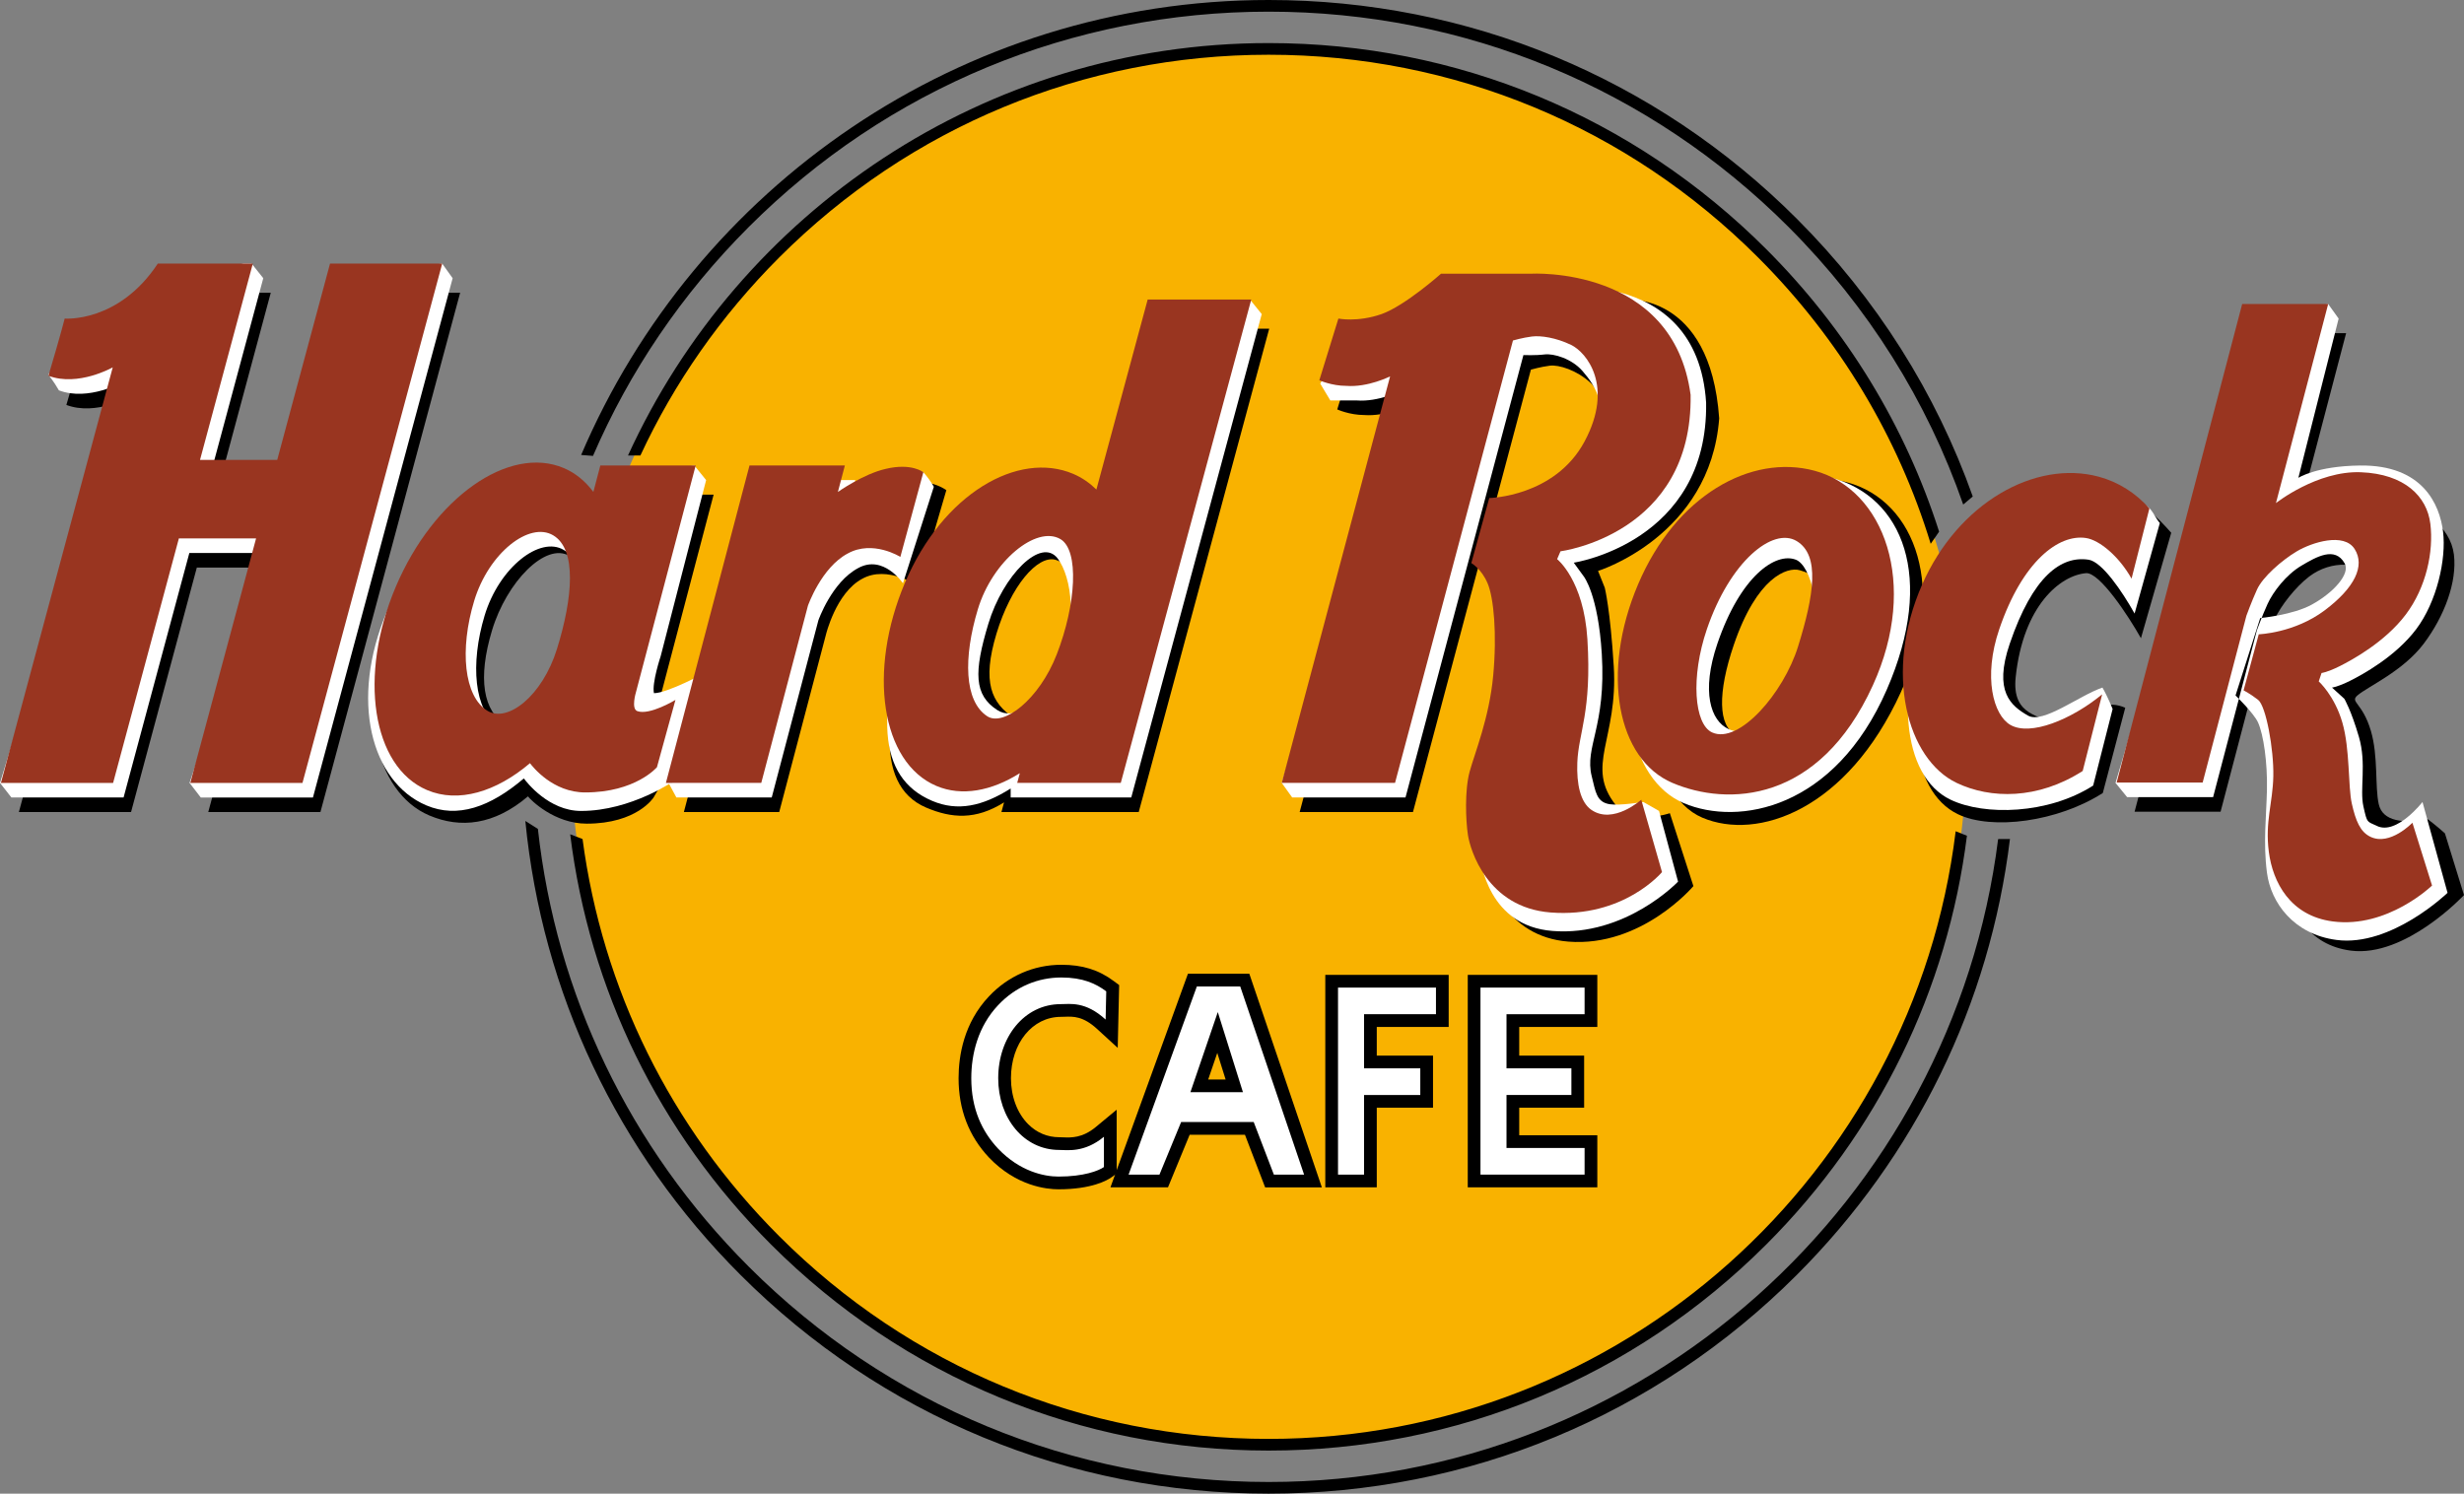 <?xml version="1.0"?>
<svg  xmlns="http://www.w3.org/2000/svg" width="274.583" height="166.468">
<rect width="100%" height="100%" fill="#808080" stroke="none"/>
<circle fill-rule="evenodd" clip-rule="evenodd" fill="#F9B200" cx="141.375" cy="83.234" r="77.782"/>
<path fill-rule="evenodd" clip-rule="evenodd" d="M216.091,59.252c-3.756-11.746-10.286-22.507-19.257-31.478
	c-14.814-14.814-34.51-22.973-55.459-22.973c-31.674,0-59.022,18.873-71.392,45.963l1.381,0.003
	c3.764-8.104,8.965-15.568,15.471-22.075c14.568-14.568,33.938-22.591,54.54-22.591c20.603,0,39.972,8.023,54.541,22.591
	c9.065,9.066,15.597,19.991,19.237,31.915L216.091,59.252z M217.936,92.643c-4.655,38.109-37.215,67.723-76.561,67.723
	c-20.602,0-39.972-8.023-54.54-22.591c-12.117-12.118-19.707-27.556-21.917-44.264l-1.378-0.531
	c2.125,17.259,9.885,33.222,22.377,45.714c14.813,14.814,34.51,22.973,55.459,22.973c20.95,0,40.646-8.159,55.459-22.973
	c12.452-12.452,20.202-28.354,22.356-45.55L217.936,92.643z"/>
<path fill-rule="evenodd" clip-rule="evenodd" d="M219.84,55.333c-4.084-11.512-10.717-22.062-19.609-30.955
	C184.509,8.658,163.607,0,141.375,0c-34.36,0-63.923,20.928-76.614,50.706l1.321,0.104c4.053-9.406,9.897-18.051,17.357-25.511
	C98.915,9.823,119.49,1.3,141.375,1.3c21.885,0,42.46,8.523,57.936,23.998c8.873,8.873,15.46,19.422,19.466,30.934L219.84,55.333z
	 M222.667,93.516c-5.073,40.344-39.595,71.652-81.292,71.652c-21.885,0-42.46-8.522-57.936-23.998
	c-13.298-13.298-21.462-30.363-23.497-48.788l-1.399-0.885c1.871,19.111,10.22,36.835,23.977,50.592
	c15.721,15.721,36.623,24.379,58.855,24.379s43.134-8.658,58.855-24.379c13.273-13.273,21.511-30.239,23.755-48.581L222.667,93.516z
	"/>
<path d="M146.668,130.456l-7.118-20.969l-0.327-0.961h-1.016h-4.833h-0.993l-0.339,0.934l-7.608,20.969l-0.689,1.901h2.022h3.441
	h0.949l0.362-0.877l2.055-4.987h6.16l1.901,4.955l0.349,0.91h0.974h3.368h1.978L146.668,130.456z M136.58,120.309h-1.941
	l1.012-2.961L136.58,120.309z"/>
<path fill="#FFFFFF" d="M132.657,121.727l3.052-8.93l2.802,8.93H132.657z M125.767,130.911h3.441l2.417-5.865h8.083l2.25,5.865
	h3.368l-7.118-20.969h-4.833L125.767,130.911z"/>
<path d="M124.129,109.351c-1.689-1.263-3.496-1.826-5.858-1.826c-3.064,0-5.928,1.25-8.062,3.518c-2.799,2.963-3.387,6.6-3.387,9.13
	c0,3.474,1.139,6.444,3.393,8.838c3.05,3.192,6.431,3.537,7.744,3.537c3.717,0,5.44-1.012,5.879-1.322l0.601-0.423v-0.735v-3.375
	v-3.015l-2.322,1.923c-1.501,1.244-2.744,1.192-3.651,1.155c-0.148-0.006-0.289-0.012-0.426-0.012c-1.314,0-2.51-0.501-3.458-1.449
	c-1.223-1.223-1.924-3.09-1.924-5.123c0-3.902,2.391-6.844,5.561-6.844c0.144,0,0.285-0.005,0.434-0.011
	c0.956-0.035,2.039-0.074,3.6,1.357l2.303,2.111l0.071-3.124l0.072-3.144l0.017-0.73L124.129,109.351z"/>
<path fill="#FFFFFF" d="M123.208,113.63c-2.25-2.063-3.973-1.719-4.991-1.719c-4.071,0-6.978,3.677-6.978,8.261
	c0,4.436,2.834,7.989,6.799,7.989c0.884,0,2.795,0.344,4.982-1.469v3.375c-0.589,0.416-2.25,1.063-5.063,1.063
	c-1.607,0-4.308-0.575-6.719-3.099c-1.821-1.935-3-4.465-3-7.859c0-2.709,0.75-5.775,3-8.156c1.956-2.078,4.459-3.074,7.031-3.074
	c2.411,0,3.857,0.683,5.009,1.544L123.208,113.63z"/>
<polygon points="160.021,108.65 149.106,108.65 147.688,108.65 147.688,110.067 147.688,130.911 147.688,132.329 149.106,132.329 
	152.006,132.329 153.424,132.329 153.424,130.911 153.424,123.454 158.274,123.454 159.692,123.454 159.692,122.036 
	159.692,119.067 159.692,117.65 158.274,117.65 153.424,117.65 153.424,114.454 160.021,114.454 161.438,114.454 161.438,113.036 
	161.438,110.067 161.438,108.65 "/>
<path fill="#FFFFFF" d="M160.021,113.036h-8.015v6.031h6.268v2.969h-6.268v8.875h-2.9v-20.844h10.915V113.036z"/>
<polygon points="176.583,108.65 164.981,108.65 163.564,108.65 163.564,110.067 163.564,130.911 163.564,132.329 164.981,132.329 
	176.583,132.329 178.001,132.329 178.001,130.911 178.001,127.942 178.001,126.525 176.583,126.525 169.299,126.525 
	169.299,123.454 175.114,123.454 176.532,123.454 176.532,122.036 176.532,119.067 176.532,117.65 175.114,117.65 169.299,117.65 
	169.299,114.454 176.583,114.454 178.001,114.454 178.001,113.036 178.001,110.067 178.001,108.65 "/>
<path fill="#FFFFFF" d="M176.583,113.036h-8.702v6.031h7.232v2.969h-7.232v5.906h8.702v2.969h-11.602v-20.844h11.602V113.036z"/>
<path fill-rule="evenodd" clip-rule="evenodd" d="M205.833,53.755c-7.086-1.905-15.458,2.341-19.667,12.25
	c-4.209,9.909-2.594,22.519,3.542,25.125c6.135,2.606,16.12-0.827,22.125-14C217,65.796,213.583,55.838,205.833,53.755z M204,72.921
	c-1.628,5.238-7.571,10.32-10.542,8.958c-2-0.917-2.064-4.674-0.25-10c2.583-7.583,5.958-8.708,7.333-8.333
	C203.515,64.357,205.767,67.239,204,72.921z"/>
<path fill-rule="evenodd" clip-rule="evenodd" d="M124.18,57.809c-0.744-0.727-1.597-1.327-2.582-1.746
	c-6.135-2.606-14.535,2.206-18.744,12.115c-4.209,9.909-5.78,19.221,0.355,21.827c2.833,1.204,5.521,1.405,8.681-0.583l-0.292,1.083
	h15.299l14.542-53.875h-11.542L124.18,57.809z M120.697,74.359c-1.958,5.036-5.85,6.86-7.655,5.687c-2.584-1.679-3.626-4.03-2-9.417
	c1.626-5.386,4.586-8.739,6.542-8.25C120.083,63.005,122.854,68.813,120.697,74.359z"/>
<path fill-rule="evenodd" clip-rule="evenodd" d="M38.777,32.63l-5.884,21.875h-8.604l5.884-21.875c0,0-9.464,0-10.589,0
	c-4.375,6.625-10.375,6.125-10.375,6.125s-0.438,1.75-1.813,6.375c3.313,1.25,7.167-0.938,7.167-0.938L2.104,90.505h12.5l7.33-27.25
	h8.604l-7.33,27.25h12.5L51.277,32.63H38.777z"/>
<path fill-rule="evenodd" clip-rule="evenodd" d="M232.458,63.88c1.505-0.131,4.722,4.747,6.125,7.25l3.375-11.75
	c-1.521-1.715-3.185-3.412-5.375-4c-7.086-1.905-16.375,3.917-20.375,13c-4.339,9.853-3.5,19.75,2,22.375
	c3.773,1.801,11.117,0.836,16.125-2.375l2.5-9.5c-3.75-1.625-5.333,3.179-7.542,1.917c-1.91-1.091-5.125-0.958-4.667-5.333
	C225.46,67.496,229.583,64.13,232.458,63.88z"/>
<path fill-rule="evenodd" clip-rule="evenodd" d="M105.458,54.63c0,0-1.875-1.438-4.75-0.75c-2.5,0.563-5.336,4.198-5.336,4.198
	l0.776-2.948H85.524l-9.315,35.375h10.625l5.2-19.747c0,0,1.112-4.69,4.05-6.253c2.813-1.563,6.25,0.813,6.25,0.813L105.458,54.63z"
	/>
<path fill-rule="evenodd" clip-rule="evenodd" d="M73.021,82.505c-0.716-0.26-0.149-2.115-0.149-2.115l6.652-25.26H68.899
	l-0.775,2.944c-0.883-1.175-1.974-2.097-3.289-2.655c-6.135-2.606-16.917,3.177-21.126,13.086s-2.01,19.769,4.125,22.375
	c3.489,1.482,7.237,1.074,11-2.125c0.301,0.405,2.941,3.042,6.542,3.042c5.625,0,7.458-2.917,7.458-2.917l4.438-7.625
	C77.271,81.255,74.396,83.005,73.021,82.505z M64.067,75.578c-1.628,5.237-5.364,6.66-7.608,5.302
	c-2.638-1.595-3.249-5.258-1.623-10.645c1.626-5.386,5.975-9.85,8.623-8.272C66.106,63.541,65.833,69.896,64.067,75.578z"/>
<path fill-rule="evenodd" clip-rule="evenodd" d="M180.083,89.755c-3.5-4.375,0.25-7.375-0.25-15.5c-0.389-6.322-1-8.75-1-8.75
	l-0.75-1.875c0,0,12.5-3.875,13.5-17c-1-14.188-10.5-13.25-10.5-13.25l-18.5,0.375c0,0-4,3.563-6.625,4.5
	c-2.688,0.938-4.813,0.5-4.813,0.5l-2.125,6.875c0,0,1.375,0.625,3,0.625c2.438,0.188,4.888-1.059,4.888-1.059l-12.076,45.309
	h12.625L170.6,41.197c0,0,1.108-0.317,2.108-0.442s3,0.5,4.5,1.875c1.381,1.266,3.688,5.313,0.375,11.5s-9.625,4.625-9.625,4.625
	l-1.5,5.875c0,0,0.625,2,1.313,3.625s1.063,5.625,0.625,10.313s-2.063,8.625-2.625,10.688s-0.438,5.438-0.188,7.063
	s2.125,8.063,9.188,8.625c8.17,0.651,13.938-6.188,13.938-6.188l-2.625-8.125C186.083,90.63,181.936,92.07,180.083,89.755z"/>
<path fill-rule="evenodd" clip-rule="evenodd" d="M272.458,92.88c0,0-0.917-0.833-1.917-1.583c-2.667,0.5-5.021,0.271-5.458-1.667
	s-0.042-5.333-0.875-8.167c-0.932-3.168-2.375-3.208-1.5-3.958c1.167-1,5.063-2.688,7.375-5.75s3.75-6.896,3.375-9.958
	s-3.5-5.729-8.375-5.917s-9.457,3.439-9.457,3.439l5.82-22.189h-9.583l-13.988,53.333h9.583l4.876-18.594
	c0,0,0.561-1.552,1.186-2.927s2.253-3.498,3.813-4.688c2.458-1.875,5.875-1.688,7.063,0.188s0,4.313-3.313,6.813
	c-3.393,2.561-7.375,2.688-7.375,2.688l-0.25,4.438c0,0-0.688,2.188,0.188,2.875s1.75,5.5,1.688,8.5s-0.938,5.063-0.5,8.438
	s2.375,7.125,7.125,7.75c6.104,0.803,12.625-6.188,12.625-6.188L272.458,92.88z"/>
<g>
	<path fill="#FFFFFF" d="M204.125,53.255c-7.086-1.905-16.208,3.591-20.417,13.5s-2.218,20.144,3.917,22.75
		c6.135,2.606,16.829,0.642,22.625-12.625C215.745,64.303,212.005,55.373,204.125,53.255z M201.542,73.671
		c-1.629,5.238-5.947,8.945-8.917,7.583c-2-0.917-3.064-4.174-1.25-9.5c2.583-7.583,6.506-10.238,8.75-9.375
		C201.75,63.005,203.309,67.989,201.542,73.671z"/>
	<path fill="#FFFFFF" d="M139.292,33.38l-10.229,1.625l-5.716,21.179c-0.744-0.727-1.597-1.327-2.582-1.746
		c-6.135-2.606-15.079,1.992-18.744,12.115c-4.645,12.827-4.28,20.096,1.855,22.702c2.834,1.204,5.589,0.612,8.75-1.375v1h13.438
		l14.542-53.875L139.292,33.38z M111.125,79.13c-2.584-1.679-2.614-4.218-0.987-9.604c1.626-5.386,5.888-9.737,7.737-7.271
		c1.5,2,2.486,7.408-0.375,12.625C115.375,78.755,112.931,80.303,111.125,79.13z"/>
	<path fill="#FFFFFF" d="M49.277,29.38l-11.333,1.625L32.059,52.88h-8.604l5.884-21.875l-1.297-1.625h-0.917
		c0,0-7.665,1.625-8.375,1.625C14.375,37.63,8.375,37.13,8.375,37.13l-3,4.625c0,0,0.625,0.75,1.188,1.75
		c3.313,1.25,7.167-0.938,7.167-0.938L0,87.255l1.271,1.625h12.5l7.33-27.25h8.604l-8.581,25.625l1.25,1.625h12.5l15.568-57.875
		L49.277,29.38z"/>
	<path fill-rule="evenodd" clip-rule="evenodd" fill="#FFFFFF" d="M234.292,76.63c-2.621,0.904-6.635,4.072-8.292,3.125
		c-1.91-1.091-3.856-2.674-2.042-8c2.583-7.583,5.744-9.837,8.792-9.375c1.494,0.226,3.722,3.497,5.125,6l2.814-10.086
		c-0.472-0.533-0.767-1.354-1.314-1.789c-1.216-0.966-2.823-1.344-4.333-1.75c-7.086-1.905-15.667,2.917-19.667,12
		c-4.339,9.853-3.5,19.75,2,22.375c3.773,1.801,10.875,1.632,15.883-1.579l2.169-8.538C235.427,79.013,234.875,77.63,234.292,76.63z"/>
	<path fill-rule="evenodd" clip-rule="evenodd" fill="#FFFFFF" d="M95.316,53.505l-0.776,2.948c0,0,2.835-2.51,5.335-3.073
		c1.354-0.324,2.334-1.026,3.021-0.75c0.813,0.917,1.167,1.625,1.167,1.625l-3.438,10.75c0,0-2.188-3.25-5-1.688
		c-2.938,1.563-4.425,5.815-4.425,5.815L86,88.88H75.375L74.5,87.255l10.191-33.75H95.316z"/>
	<path fill-rule="evenodd" clip-rule="evenodd" fill="#FFFFFF" d="M72.875,77.255c-0.25-1.125,0.75-4.125,0.75-4.125l5.065-19.625
		l-1.315-1.625l-9.31,1.625l-0.775,2.944c-0.883-1.175-1.974-2.097-3.289-2.655c-6.135-2.606-16.667,4.427-20.876,14.336
		c-4.209,9.909-1.76,19.019,4.375,21.625c3.489,1.482,7.112,0.199,10.875-3c0.301,0.405,2.774,3.625,6.375,3.625
		c5.625,0,10.458-3.417,10.458-3.417l3.417-12C78.625,74.963,74.375,77.255,72.875,77.255z M55.495,80.848
		c-2.638-1.595-3.118-6.852-1.492-12.238c1.626-5.386,6.167-8.9,8.815-7.322c2.648,1.578,2.183,6.982,0.416,12.665
		C61.605,79.19,57.739,82.206,55.495,80.848z"/>
	<path fill-rule="evenodd" clip-rule="evenodd" fill="#FFFFFF" d="M169.767,39.572L156.625,88.88H144l-1.167-1.625l13.243-43.684
		c0,0-2.451,1.246-4.889,1.059c-1.625,0-2.938,0-2.938,0l-1.125-1.875l3.188-5.625c0,0,2.125,0.438,4.813-0.5
		c2.625-0.938,6.625-4.5,6.625-4.5h10c0,0,17.375-3,18.375,12.75c0.25,15.563-14.75,17.833-14.75,17.833l1.125,1.542
		c0,0,1.593,2.011,2,8.625c0.5,8.125-1.944,10.349-1.125,13.625c0.438,1.75,0.528,2.89,2,3.125c1.125,0.18,3.75-0.25,3.75-0.25
		l1.75,1L187,98.255c0,0-5.83,6.151-14,5.5c-7.063-0.563-8-7.438-8.25-9.063s-0.375-5,0.188-7.063s2.188-6,2.625-10.688
		s0.063-8.688-0.625-10.313s-0.646-3.083-0.646-3.083l0.833-6.417c0,0,8.387,0.942,10.5-5.75c1.875-5.938,0.25-8.25-1.25-10
		c-1.219-1.422-3.25-2-4.25-1.875S169.767,39.572,169.767,39.572z"/>
	<path fill-rule="evenodd" clip-rule="evenodd" fill="#FFFFFF" d="M251.501,70.245l-4.876,18.594h-9.583l-1.292-1.583l15.279-51.75
		l8.417-1.625l1.167,1.625l-4.488,17.75c0,0,1.997-1.316,6.875-1.375c6.958-0.083,8.875,4.313,9.25,7.375s-0.688,7.813-3,10.875
		s-6,5.063-7.375,5.75s-2,0.75-2,0.75l1.375,1.25c0,0,0.75,1.25,1.625,4.25s0.063,5.813,0.5,7.75s0.38,1.623,1.5,2.167
		c2.188,1.063,5.083-2.667,5.083-2.667l2.792,10.125c0,0-6.271,6.053-12.375,5.25c-4.75-0.625-7.313-4.125-7.75-7.5
		s-0.063-6.25,0-9.25s-0.375-6.125-1-7.5c-0.46-1.013-2.5-3-2.5-3l2.75-8.625c0,0,3.621-0.329,5.75-1.5
		c2.5-1.375,4.292-3.458,3.667-4.583c-1.078-1.94-3.146-0.75-4.833,0.25s-3.146,2.896-3.771,4.271S251.501,70.245,251.501,70.245z"/>
	<path fill="#993520" d="M202.208,52.463c-7.086-1.905-15.458,2.757-19.667,12.667c-4.209,9.909-2.302,19.519,3.833,22.125
		c6.135,2.606,16.328,2.298,22.333-10.875C213.875,65.046,209.958,54.546,202.208,52.463z M200.375,72.046
		c-1.628,5.238-6.613,10.945-9.583,9.583c-2-0.917-2.398-6.174-0.583-11.5c2.583-7.583,7.353-11.411,10-9.833
		C202.856,61.875,202.142,66.364,200.375,72.046z"/>
	<path fill="#993520" d="M127.896,33.38l-5.716,21.179c-0.744-0.727-1.597-1.327-2.582-1.746
		c-6.135-2.606-14.535,2.206-18.744,12.115c-4.209,9.909-2.648,20.055,3.487,22.661c2.834,1.204,6.146,0.57,9.306-1.417
		l-0.292,1.083h11.542l14.542-53.875H127.896z M110.023,79.83c-2.584-1.68-2.679-6.543-1.052-11.929
		c1.626-5.386,6.517-9.367,9.187-7.826c2.135,1.232,1.761,7.313-0.396,12.858C115.804,77.97,111.829,81.003,110.023,79.83z"/>
	<path fill="#993520" d="M36.777,29.38l-5.884,21.875h-8.604l5.884-21.875c0,0-9.464,0-10.589,0
		c-4.375,6.625-10.375,6.125-10.375,6.125s-0.438,1.75-1.813,6.375c3.313,1.25,7.167-0.938,7.167-0.938L0.104,87.255h12.5
		l7.33-27.25h8.604l-7.33,27.25h12.5L49.277,29.38H36.777z"/>
	<path fill-rule="evenodd" clip-rule="evenodd" fill="#993520" d="M224.042,80.796c-1.91-1.091-3.064-5.341-1.25-10.667
		c2.583-7.583,6.619-10.628,9.667-10.167c1.493,0.226,3.673,2.027,5.077,4.529l1.988-7.824c-1.521-1.715-3.458-2.95-5.648-3.539
		c-7.086-1.905-15.667,2.917-19.667,12c-4.339,9.853-1.667,19.5,3.833,22.125c3.773,1.801,9.042,1.882,14.049-1.329l2.168-8.538
		C230.796,80.226,226.251,82.059,224.042,80.796z"/>
	<path fill-rule="evenodd" clip-rule="evenodd" fill="#993520" d="M94.149,51.88l-0.776,2.948c0,0,2.836-2.01,5.336-2.573
		c2.875-0.688,4.188,0.375,4.188,0.375l-2.563,9.438c0,0-3.063-1.938-5.875-0.375c-2.938,1.563-4.425,5.815-4.425,5.815l-5.2,19.747
		H74.208l9.315-35.375H94.149z"/>
	<path fill-rule="evenodd" clip-rule="evenodd" fill="#993520" d="M71.021,79.255c-0.716-0.26-0.149-2.115-0.149-2.115l6.652-25.26
		H66.899l-0.775,2.944c-0.883-1.175-1.974-2.097-3.289-2.655c-6.135-2.606-14.521,3.315-18.73,13.224
		c-4.209,9.91-2.647,20.055,3.487,22.661c3.489,1.482,7.704,0.2,11.467-2.998c0.301,0.405,2.549,3.261,6.15,3.261
		c5.625,0,8-2.813,8-2.813l2.063-7.5C75.271,78.005,72.396,79.755,71.021,79.255z M54.328,79.223
		c-2.638-1.595-3.119-6.852-1.492-12.238c1.626-5.386,6.168-8.9,8.815-7.322c2.647,1.578,2.182,6.982,0.416,12.665
		C60.438,77.565,56.573,80.581,54.328,79.223z"/>
	<path fill-rule="evenodd" clip-rule="evenodd" fill="#993520" d="M168.601,37.947l-13.142,49.308h-12.625l12.076-45.309
		c0,0-2.451,1.246-4.888,1.059c-1.625,0-3-0.625-3-0.625l2.125-6.875c0,0,2.125,0.438,4.813-0.5c2.625-0.938,6.625-4.5,6.625-4.5h10
		c0,0,15.875-0.938,17.812,13.5c0.25,15.563-14.5,17.438-14.5,17.438l-0.375,0.875c0,0,2.968,2.324,3.375,8.938
		c0.5,8.125-1,10.375-1.125,13.75c-0.088,2.381,0.337,4.401,1.563,5.25c2.438,1.688,5.563-1.125,5.563-1.125l2.313,8.063
		c0,0-4.267,5.151-12.438,4.5c-7.063-0.563-8.938-7-9.188-8.625s-0.375-5,0.188-7.063s2.188-6,2.625-10.688
		s0.063-8.688-0.625-10.313s-1.813-2.25-1.813-2.25l2-7.25c0,0,7.313-0.125,10.625-6.313s0.188-9.938-1.5-10.75
		s-3.375-1.063-4.375-0.938S168.601,37.947,168.601,37.947z"/>
	<path fill-rule="evenodd" clip-rule="evenodd" fill="#993520" d="M250.335,68.62l-4.876,18.594h-9.583l13.988-53.333h9.583
		l-5.82,22.189c0,0,4.582-3.627,9.457-3.439s7.375,2.688,7.75,5.75s-0.438,7.063-2.75,10.125s-6,5.063-7.375,5.75s-2,0.75-2,0.75
		l-0.313,0.938c0,0,1.75,1.563,2.625,4.563s0.625,7.125,1.063,9.063s0.942,3.144,2.063,3.688c2.188,1.063,4.688-1.563,4.688-1.563
		l2.188,7c0,0-4.958,4.803-11.063,4c-4.75-0.625-6.688-4.375-7.125-7.75s0.438-5.438,0.5-8.438s-0.813-7.813-1.688-8.5
		s-1.625-1.063-1.625-1.063l1.688-6.25c0,0,3.982-0.127,7.375-2.688c3.313-2.5,4.5-4.938,3.313-6.813s-4.75-0.75-6.438,0.25
		s-3.813,2.875-4.438,4.25S250.335,68.62,250.335,68.62z"/>
</g>
</svg>
